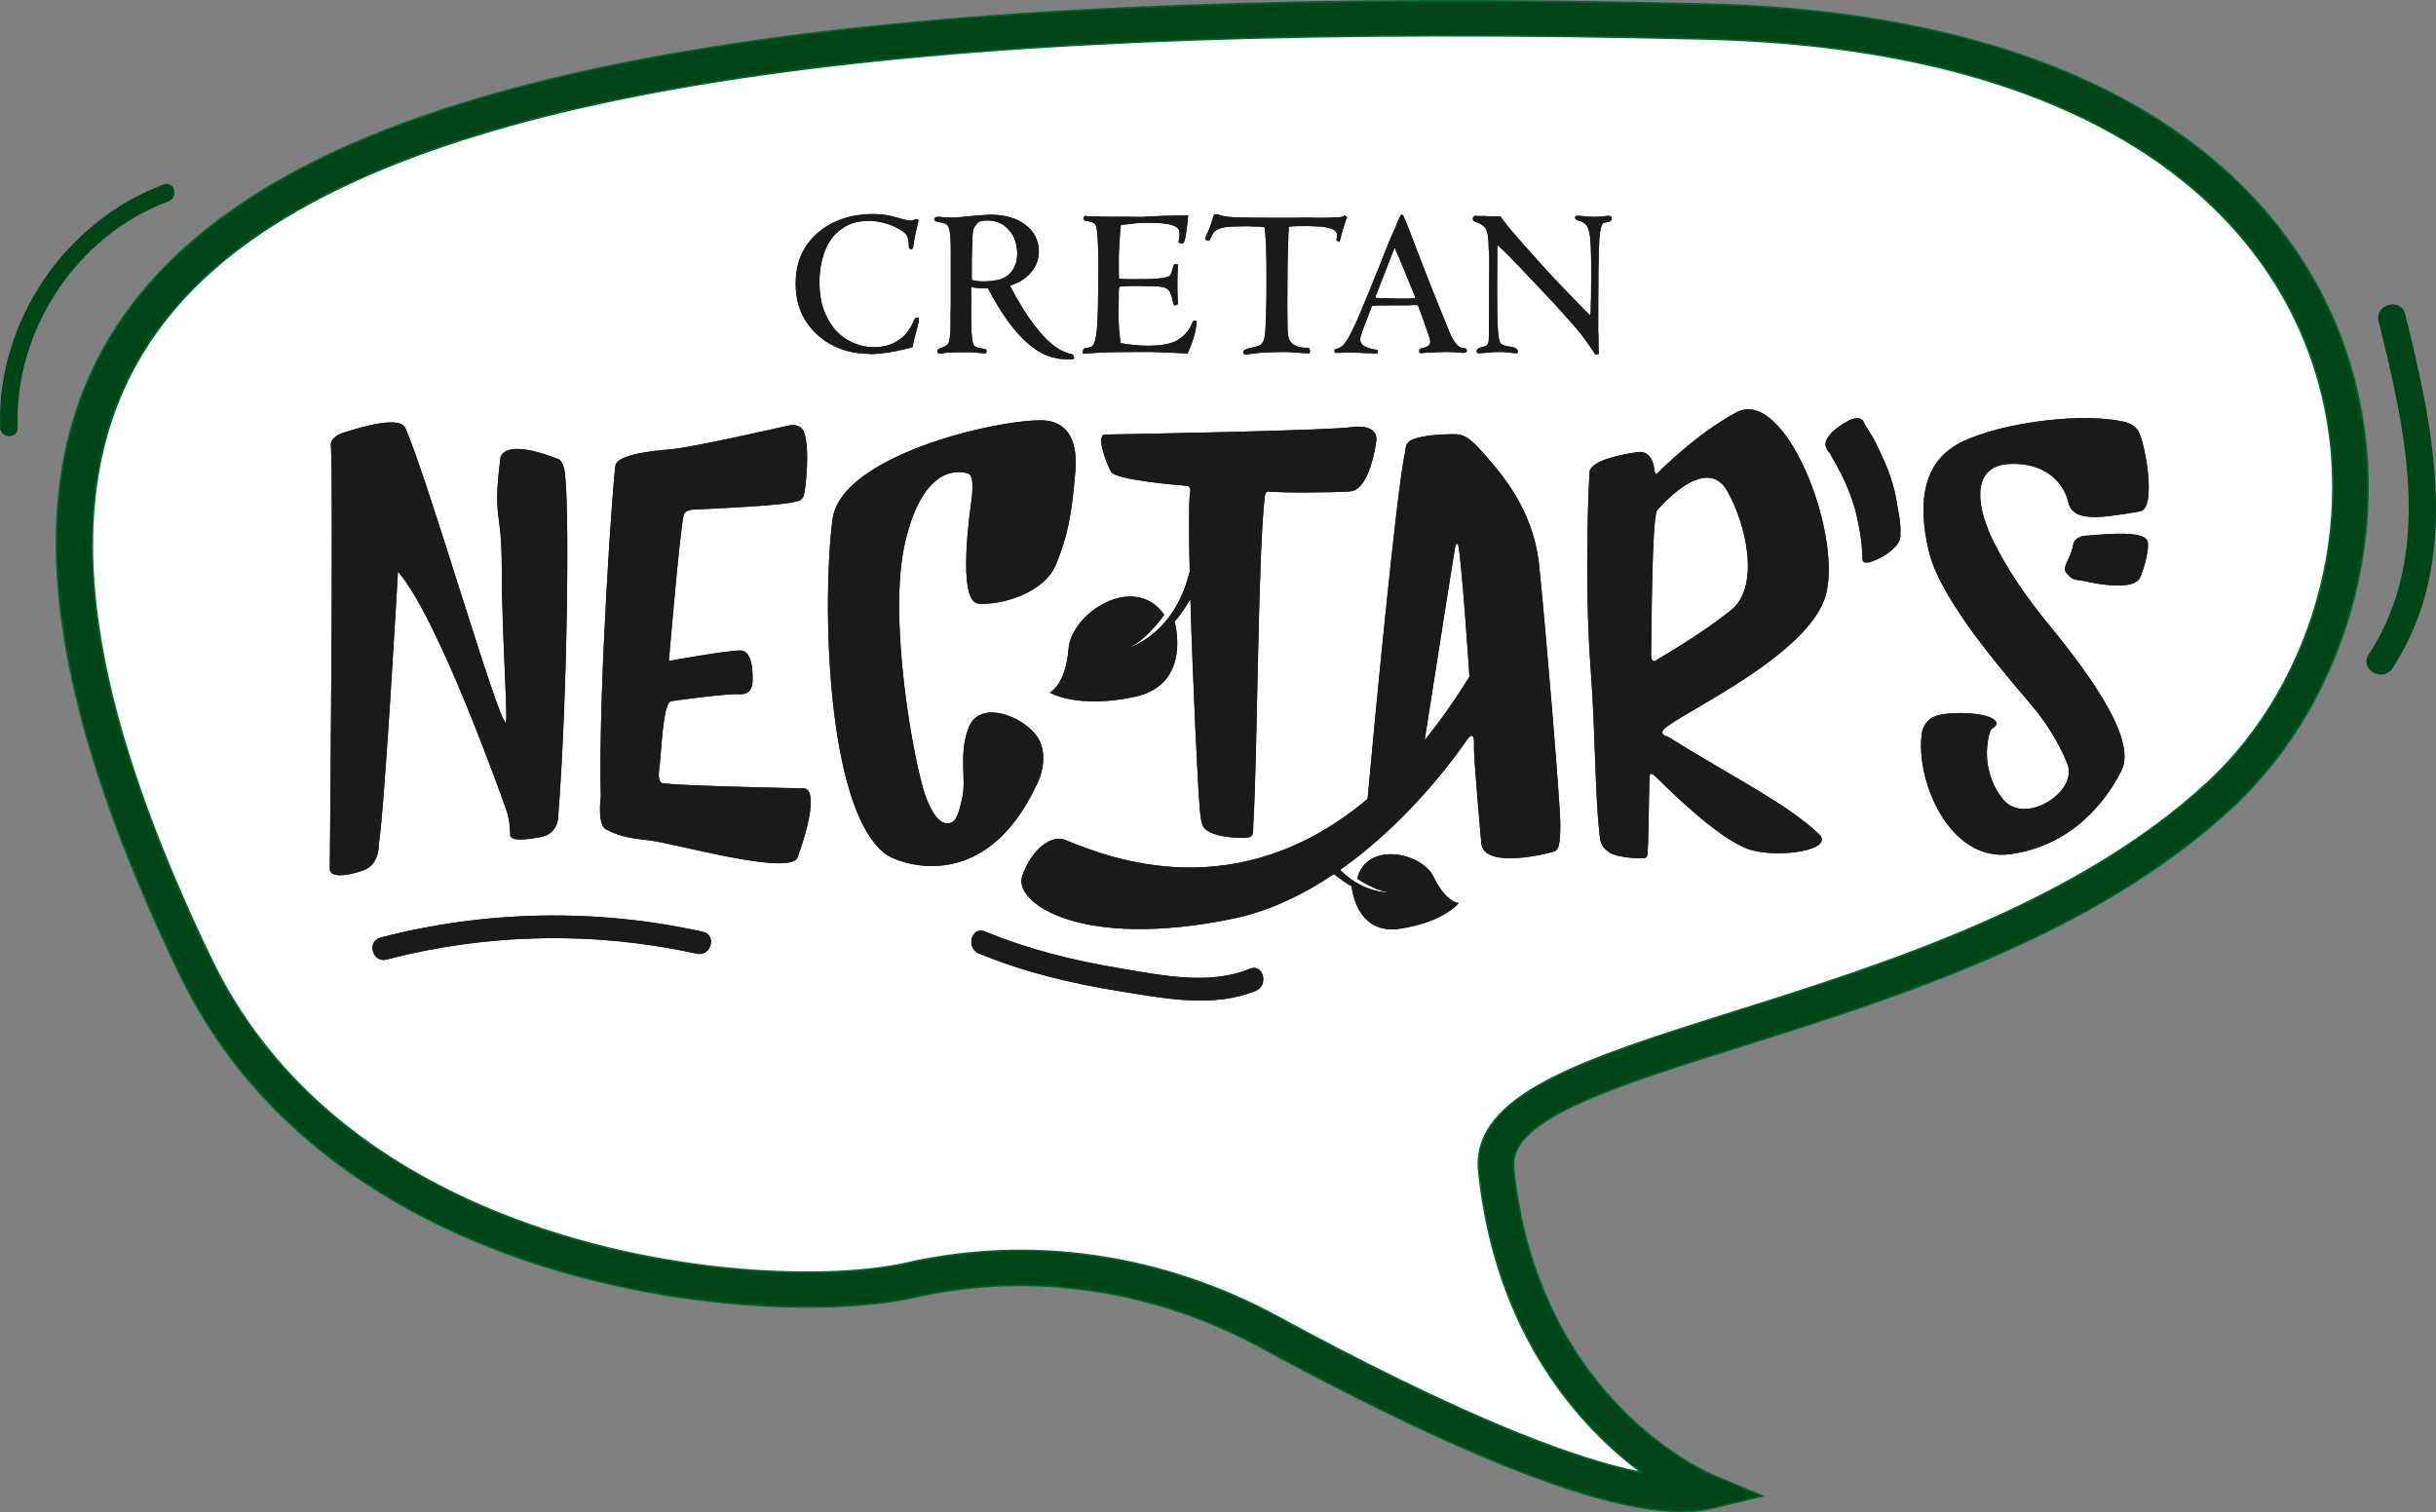 <?xml version="1.0" encoding="UTF-8"?>
<svg xmlns="http://www.w3.org/2000/svg" id="Layer_2" data-name="Layer 2" viewBox="0 0 332.15 206.24">
  <rect x="0" y="0" width="332.15" height="206.24" fill="#808080" stroke="none"/>
  <defs>
    <style>
      .cls-1 {
        fill-rule: evenodd;
      }

      .cls-1, .cls-2, .cls-3, .cls-4 {
        stroke-width: 0px;
      }

      .cls-1, .cls-3 {
        fill: #004518;
      }

      .cls-2 {
        fill: #1a1a18;
      }

      .cls-5 {
        fill: none;
        stroke: #00682f;
        stroke-miterlimit: 22.93;
        stroke-width: .22px;
      }

      .cls-4 {
        fill: #fff;
      }
    </style>
  </defs>
  <g id="Layer_1-2" data-name="Layer 1">
    <path class="cls-1" d="M22.33,25.16C8.86,30.15-.5,43.93.02,58.33c.05,1.53,2.44,1.54,2.39,0-.49-13.28,8.06-26.25,20.56-30.87,1.43-.53.81-2.84-.63-2.3"></path>
    <path class="cls-1" d="M324.33,43.84c3.64,14.73,7.62,31.73-1.36,45.41-1.33,2.02,1.92,3.9,3.24,1.89,9.55-14.56,5.63-32.59,1.74-48.3-.58-2.34-4.2-1.35-3.62,1"></path>
    <path class="cls-4" d="M232.72,203.4s-25.23-10.25-28.72-43.89c-1.84-17.76,63.53-18.5,98.72-51.14,31.45-29.18,28.55-103.01-70-105.44C24.68-2.2-19.22,36.33,26.64,131.79c20.53,42.74,78.95,47.02,97.53,42.79,16.57-3.77,33.97-1.04,48.9,7.08,20.78,11.31,48.33,24.48,59.65,21.75"></path>
    <path class="cls-3" d="M206.37,159.27c3.33,32.22,27.2,41.91,27.27,41.94l6.67,2.81-7.04,1.7c-6.21,1.5-16.41-1.18-27.72-5.71-10.99-4.4-23.16-10.56-33.63-16.26-7.27-3.96-15.16-6.59-23.24-7.76-7.94-1.15-16.07-.89-23.99.92-11.48,2.62-37.73,2.09-61.32-8.26-15.76-6.91-30.41-18.2-38.88-35.83C.98,83.88.65,49.42,33.14,27.66,64.82,6.45,128.24-2.02,232.78.56c26.58.66,46.38,6.46,60.54,15.18,13.29,8.19,21.62,18.95,25.94,30.49,4.32,11.55,4.59,23.84,1.77,35.1-2.8,11.19-8.67,21.37-16.68,28.8-18.7,17.35-45.45,25.78-66.61,32.45-18.25,5.75-32.04,10.1-31.36,16.69ZM223.83,200.82c-8.13-6.06-19.87-18.55-22.2-41.06-1.08-10.45,14.31-15.31,34.68-21.73,20.7-6.53,46.88-14.78,64.78-31.39,7.34-6.81,12.72-16.17,15.3-26.47,2.6-10.38,2.36-21.69-1.6-32.28-3.96-10.6-11.67-20.51-23.98-28.1-13.49-8.31-32.49-13.84-58.15-14.47C129.16,2.76,66.61,10.98,35.79,31.62c-30,20.09-29.35,52.62-7,99.15,7.9,16.44,21.65,27,36.49,33.51,22.58,9.91,47.51,10.45,58.37,7.98,8.5-1.94,17.21-2.22,25.71-.99,8.64,1.25,17.07,4.07,24.85,8.3,10.32,5.61,22.31,11.69,33.12,16.02,6.12,2.45,11.81,4.33,16.5,5.23Z"></path>
    <path class="cls-5" d="M206.37,159.27c3.33,32.22,27.2,41.91,27.27,41.94l6.67,2.81-7.04,1.7c-6.21,1.5-16.41-1.18-27.72-5.71-10.99-4.4-23.16-10.56-33.63-16.26-7.27-3.96-15.16-6.59-23.24-7.76-7.94-1.15-16.07-.89-23.99.92-11.48,2.62-37.73,2.09-61.32-8.26-15.76-6.91-30.41-18.2-38.88-35.83C.98,83.88.65,49.42,33.14,27.66,64.82,6.45,128.24-2.02,232.78.56c26.58.66,46.38,6.46,60.54,15.18,13.29,8.19,21.62,18.95,25.94,30.49,4.32,11.55,4.59,23.84,1.77,35.1-2.8,11.19-8.67,21.37-16.68,28.8-18.7,17.35-45.45,25.78-66.61,32.45-18.25,5.75-32.04,10.1-31.36,16.69ZM223.83,200.82c-8.13-6.06-19.87-18.55-22.2-41.06-1.08-10.45,14.31-15.31,34.68-21.73,20.7-6.53,46.88-14.78,64.78-31.39,7.34-6.81,12.72-16.17,15.3-26.47,2.6-10.38,2.36-21.69-1.6-32.28-3.96-10.6-11.67-20.51-23.98-28.1-13.49-8.31-32.49-13.84-58.15-14.47C129.16,2.76,66.61,10.98,35.79,31.62c-30,20.09-29.35,52.62-7,99.15,7.9,16.44,21.65,27,36.49,33.51,22.58,9.91,47.51,10.45,58.37,7.98,8.5-1.94,17.21-2.22,25.71-.99,8.64,1.25,17.07,4.07,24.85,8.3,10.32,5.61,22.31,11.69,33.12,16.02,6.12,2.45,11.81,4.33,16.5,5.23Z"></path>
    <path class="cls-2" d="M118.67,48.3c.36,0,.98-.05,1.85-.15.87-.1,1.87-.29,2.99-.57.18-.04.35-.08.5-.12.15-.04.29-.08.41-.12.02-.1.06-.29.12-.57.06-.28.1-.47.12-.57.04-.16.1-.38.18-.65.08-.27.14-.49.18-.65.1-.4.17-.7.21-.89.04-.19.06-.35.06-.47s-.06-.2-.18-.22c-.12-.03-.23,0-.33.1-.1.1-.19.26-.27.48-.04.12-.09.23-.15.33-.06.1-.11.2-.15.3-.52.94-1.21,1.64-2.07,2.1-.84.48-1.87.72-3.07.72-.36,0-.76-.04-1.2-.12-.44-.08-.89-.22-1.37-.41-.47-.19-.94-.44-1.41-.77-.47-.32-.92-.73-1.34-1.23-.62-.77-1.11-1.66-1.48-2.7-.36-1.03-.54-2.25-.54-3.65,0-.42.02-.9.08-1.42.05-.52.14-1.05.27-1.58.13-.53.31-1.06.54-1.6.23-.53.53-1.03.89-1.49.56-.7,1.25-1.25,2.06-1.66.81-.4,1.8-.6,2.96-.6.68,0,1.4.11,2.16.33.4.1.78.24,1.14.4.36.17.68.34.96.5.4.26.65.47.75.63.22.26.34.67.36,1.23.02.1.03.25.03.45.02.04.03.08.03.12s0,.08.03.12c.2.06.31.09.33.09.08-.08.13-.15.15-.21.02-.04.04-.1.06-.18.02-.08.03-.17.03-.27.08-.52.18-1.06.3-1.63.12-.56.23-1.03.33-1.41,0-.04,0-.1.03-.16.02-.07.01-.13-.03-.17-.02,0-.06-.02-.14-.04-.07-.03-.12-.04-.16-.04-.04.02-.09.04-.15.06-.06.02-.12.04-.18.06-.18.06-.34.09-.48.09-.1,0-.3-.04-.59-.1-.29-.07-.62-.16-.98-.26-.62-.2-1.21-.34-1.76-.42-.55-.08-1.11-.12-1.67-.12-1.51,0-2.9.21-4.2.65-1.29.43-2.44,1.09-3.44,1.97-.96.84-1.7,1.83-2.2,2.98-.5,1.14-.75,2.44-.75,3.88,0,2.81.95,5.1,2.86,6.89.94.88,2.02,1.55,3.25,2.01,1.22.46,2.57.69,4.06.69"></path>
    <path class="cls-2" d="M127.51,30.11c.08.08.3.15.66.21.38.04.67.13.87.27.26.2.42.58.48,1.14.02.18.04.39.06.63.02.24.04.56.05.95,0,.39.01.87.01,1.43v6.68l-.03,1.47v1.12c0,.7-.02,1.26-.06,1.68-.04.42-.09.72-.15.91-.14.38-.36.6-.66.66-.1.06-.18.1-.25.12-.07.02-.16.05-.26.09-.14.06-.25.12-.32.17-.07.05-.1.13-.1.25,0,.22.11.33.33.33h.09c.46-.08.9-.13,1.33-.15.42-.02.87-.03,1.34-.03h1.09c.37,0,.74.02,1.12.06l1.14.09c.18.02.27-.07.27-.27,0-.18-.07-.29-.21-.32-.14-.03-.32-.06-.54-.1-.48-.06-.79-.18-.93-.35-.14-.17-.24-.51-.3-1.01-.04-.3-.07-.78-.09-1.43-.02-.65-.03-1.46-.03-2.42v-.4c0-.12,0-.32.01-.6,0-.28.01-.48.01-.6,0-.22,0-.5-.01-.83-.01-.33-.01-.55-.01-.68l.57.06c.18.02.34.04.48.05.14.01.27.02.39.02h.84c.94,1.78,1.85,3.27,2.73,4.48.88,1.2,1.74,2.17,2.58,2.92.94.84,1.85,1.43,2.72,1.76.87.33,1.73.51,2.57.53h.63c.3,0,.48-.04.54-.12,0-.04-.02-.14-.08-.3-.05-.16-.12-.25-.22-.27-.46-.1-.92-.26-1.39-.48-1.14-.58-2.3-1.63-3.49-3.16-.58-.72-1.16-1.55-1.75-2.49-.59-.94-1.21-2.02-1.84-3.22,1.24-.4,2.2-1,2.87-1.8.72-.84,1.08-1.8,1.08-2.89,0-.68-.15-1.34-.45-1.97-.3-.63-.77-1.19-1.41-1.67-.56-.42-1.23-.75-2.02-.99-.79-.24-1.69-.36-2.71-.36-.26,0-.61.02-1.06.06-.45.04-.95.08-1.52.12-.57.06-1.07.11-1.52.15-.45.04-.78.06-1,.06-.18,0-.44,0-.77-.02-.33,0-.66-.03-.98-.07h-.33c-.12,0-.21.01-.27.03-.1.02-.16.1-.2.24-.03.14,0,.23.1.27M132.5,35.65c0-.68.02-1.34.06-1.98,0-.84.03-1.51.09-2.01.02-.22.07-.4.14-.54.07-.14.15-.28.26-.42.15-.24.34-.41.55-.49.21-.09.54-.14,1-.14,1.22,0,2.18.41,2.9,1.23.46.48.77,1.01.94,1.6.17.59.26,1.14.26,1.63,0,.68-.1,1.25-.32,1.72-.21.47-.48.87-.82,1.18-.46.4-.99.65-1.59.77-.6.11-1.19.17-1.76.17h-.45c-.12,0-.24-.01-.36-.03-.16-.02-.31-.04-.45-.06-.14-.02-.29-.05-.45-.09v-2.55Z"></path>
    <path class="cls-2" d="M147.64,48.01c-.01.13,0,.2.02.2h.36c.6-.04,1.17-.08,1.72-.11.54-.03,1.09-.05,1.64-.06.55,0,1.11-.02,1.69-.03.57,0,1.19-.01,1.85-.01h1.95c.58,0,1.18.02,1.8.06.48.02.99.04,1.52.06.53.02,1.11.05,1.73.09.44-.94.75-1.79.93-2.53.1-.34.18-.66.22-.96.05-.3.09-.59.11-.88,0-.02-.03-.04-.09-.06-.06-.02-.1-.03-.12-.03-.12-.02-.19-.03-.21-.03-.08.08-.17.23-.27.45-.08.22-.19.45-.33.69-.22.34-.49.66-.81.95-.32.29-.71.55-1.17.77-.88.38-2.08.57-3.61.57-.6,0-1.19-.03-1.77-.09-.76-.06-1.43-.15-2.02-.27-.04-.3-.07-.62-.1-.95-.03-.33-.06-.69-.1-1.07-.02-.32-.04-.65-.05-.98,0-.33-.02-.68-.02-1.04v-.33c0-.22,0-.48.02-.77.01-.29.01-.59.01-.89v-.85c0-.2.02-.46.06-.79.14-.04.33-.06.56-.07.23-.01.51-.03.82-.05h1.36c.84,0,1.53.01,2.08.03.54.02.95.07,1.23.15.52.14.85.45.99.93.06.14.11.29.15.45.04.16.08.33.12.51.06.26.12.45.18.57.04,0,.1,0,.16-.01.07-.01.12-.03.14-.05.02,0,.06-.01.12-.03.06-.02.09-.05.09-.09v-.36c0-.22-.01-.41-.03-.57,0-.06,0-.17-.01-.33-.01-.16-.02-.33-.02-.51v-1.63c0-.18,0-.35.02-.5.01-.16.01-.27.01-.33.02-.16.03-.36.03-.6v-.48c0-.06-.01-.1-.03-.12h-.42s-.08.06-.13.2c-.05.13-.11.3-.17.5-.04.22-.09.41-.16.57-.07.16-.16.27-.25.33-.22.16-.66.27-1.33.33-.34.04-.75.07-1.22.09-.47.02-1.03.03-1.67.03h-1.29c-.62,0-1.07-.03-1.35-.09-.02-.26-.03-.47-.03-.63v-2.36c0-.42.02-.85.06-1.3.02-.46.05-.93.08-1.42.03-.48.07-1.02.14-1.6.38-.04.75-.08,1.1-.12.35-.04.69-.08,1.01-.12.28-.02.54-.03.8-.04.25-.01.5-.02.74-.02,1.53,0,2.62.1,3.28.3.6.18.95.47,1.05.87.02.2.02.43,0,.69-.02.16-.04.31-.06.45-.02.14-.04.26-.06.36.04.02.1.05.18.09.06.02.12.03.17.04.05.01.1.02.17.02.22,0,.39-.46.51-1.38.06-.4.11-.81.16-1.23.05-.42.1-.83.13-1.23-.72.02-1.46.03-2.21.05-.75,0-1.52.04-2.31.08-.2,0-.36,0-.46.02-.11,0-.19.01-.23.01-.5.04-.92.06-1.26.07-.34,0-.77,0-1.3-.02h-1.71c-.42,0-.87,0-1.35-.01-.48-.01-.93-.02-1.35-.03-.42-.01-.78-.02-1.08-.03-.3-.01-.49-.02-.57-.02-.04-.02-.1-.03-.18-.03h-.09s-.08.04-.12.12c-.02.02-.03.05-.03.09v.09s.01.1.03.18c.02.08.05.13.09.15.06.04.14.06.24.06.12,0,.25.02.39.06.38.08.64.21.8.39.15.18.25.53.28,1.05.02.14.04.35.06.63.02.28.04.59.05.93,0,.34.02.71.04,1.11.02.4.03.79.03,1.17v.69c0,.74,0,1.53-.02,2.36,0,.83-.02,1.65-.03,2.45,0,.8-.03,1.55-.06,2.24-.03.69-.06,1.27-.1,1.73-.12,1.26-.34,2.03-.66,2.29-.06.04-.14.07-.24.1-.1.03-.23.06-.39.1-.26.02-.44.08-.54.18l-.06.18s.02.07.02.2"></path>
    <path class="cls-2" d="M164.59,32.78c.18.04.3.02.36-.06.06-.1.14-.26.24-.48.14-.32.28-.54.42-.66.24-.26.66-.45,1.26-.57.32-.06.7-.1,1.14-.12.44-.02.96-.03,1.56-.03h.72c.22,0,.44.01.66.03.26,0,.5,0,.72.01.22.01.47.04.75.08.04.22.08.56.11,1.01.03.45.06.98.1,1.58.02.7.04,1.45.05,2.25,0,.8.01,1.61.01,2.41,0,.6,0,1.3-.01,2.09,0,.79-.02,1.56-.05,2.3-.02.74-.04,1.41-.07,2-.03.59-.07,1-.1,1.22-.12.64-.33,1.04-.62,1.2-.29.16-.72.29-1.28.39-.56.12-.89.26-.99.42-.06.1-.07.21-.03.32.04.11.14.17.3.17.2,0,.46-.03.78-.09.44-.06.84-.11,1.19-.14.35-.03.7-.05,1.05-.06.35,0,.71-.02,1.08-.03.37,0,.8-.02,1.28-.02.22,0,.51.01.86.03.35.02.72.05,1.1.09.32.02.58.04.79.05.21,0,.36.02.44.02.06.02.11,0,.15-.06.04-.06.06-.13.06-.21,0-.1-.02-.2-.05-.28-.03-.09-.08-.15-.16-.17-.02-.02-.08-.03-.18-.03-.4,0-.76-.04-1.08-.12-.4-.1-.71-.25-.93-.44-.22-.19-.38-.42-.47-.68-.09-.26-.15-.56-.17-.89-.02-.33-.03-.69-.03-1.07,0-.82,0-1.77-.02-2.85,0-1.07,0-2.27.02-3.59,0-.58,0-1.15.01-1.71,0-.56.02-1.12.05-1.66.02-.62.03-1.22.05-1.79,0-.57.03-1.12.07-1.64l.09-.09c.36-.04.68-.06.95-.07.27,0,.61-.01,1.01-.01h.69c.64.02,1.16.04,1.55.07.39.03.74.09,1.04.16.4.1.72.23.96.39.24.16.33.45.27.87-.04.2-.06.32-.06.36,0,.1.07.18.22.24.15.06.25,0,.29-.21.04-.18.09-.41.16-.68.07-.27.15-.55.24-.84.09-.29.18-.57.27-.86.09-.28.17-.51.26-.69-.04-.04-.1-.09-.17-.15-.07-.06-.13-.11-.17-.15-.08.1-.17.17-.29.21-.11.04-.33.07-.65.09-.1,0-.27,0-.49.02-.23,0-.48.02-.74.03-.26.01-.52.01-.78.01h-1.05c-.22,0-.49-.01-.81-.03-.72.02-1.47.03-2.26.03h-2.32c-.96,0-1.94,0-2.93-.01-.99,0-1.82-.03-2.48-.04-.4-.02-.74-.05-1.02-.07-.28-.03-.5-.07-.66-.1-.14-.04-.28-.08-.42-.11-.14-.03-.26-.08-.36-.14h-.42c-.08.04-.12.07-.12.09-.02.04-.04.08-.06.12-.02.04-.04.1-.06.18-.08.28-.17.57-.27.88-.1.31-.23.65-.39,1.01-.1.22-.18.42-.26.59-.07.17-.12.31-.16.41-.02.14.06.23.24.27"></path>
    <path class="cls-2" d="M182.67,47.43c-.08.04-.16.07-.24.09-.08.02-.17.05-.27.09-.14,0-.21.07-.2.2.01.13.02.22.02.26.04.04.07.06.09.06.16-.02.32-.02.48-.01.16,0,.29,0,.39-.02.24-.02.47-.03.69-.03h1.17c.24,0,.51.02.81.06.22.02.41.03.57.03h.45c.26.02.49.03.69.03h.42c.08,0,.12-.07.14-.21,0-.14-.03-.23-.1-.27-.16-.02-.33-.04-.5-.07-.17-.03-.4-.1-.71-.2-.74-.22-1.11-.61-1.11-1.17,0-.16.05-.39.15-.69.1-.32.2-.6.3-.84l.99-2.59s.05-.11.09-.22c.04-.11.07-.18.09-.2.02-.02.09-.03.21-.03.18-.02.5-.04.96-.05.46,0,.94-.01,1.44-.01h2.32c.06,0,.15,0,.28-.02.13-.01.27-.02.41-.02h.39c.12,0,.2,0,.24.03.02.04.1.25.24.63.14.38.3.81.47,1.28.17.47.33.93.48,1.37.15.44.26.74.32.9.02.1.04.18.06.24.02.06.04.13.06.21.04.16.06.27.06.33,0,.26-.11.46-.32.6-.21.14-.48.24-.8.3-.24.04-.37.14-.38.28,0,.15-.01.25-.01.29.06.06.12.09.18.09.02.02.1.02.24,0,.14-.02.23-.03.27-.03.12-.02.27-.03.45-.03.2,0,.44,0,.72-.03.3-.02.61-.03.92-.04.31,0,.62-.02.92-.02.42,0,.8.01,1.15.03.35.02.7.05,1.04.09h.21c.12,0,.19-.02.21-.06.08-.02.14-.07.18-.15,0-.04,0-.11-.02-.22-.01-.11-.07-.17-.2-.17-.26-.04-.46-.08-.6-.12-.18-.1-.36-.23-.53-.39-.17-.16-.35-.4-.53-.72-.16-.26-.33-.61-.51-1.05-.18-.44-.4-.99-.66-1.65-.24-.58-.49-1.21-.77-1.88-.27-.67-.55-1.36-.83-2.07-.28-.72-.56-1.43-.84-2.15-.28-.72-.55-1.41-.81-2.07-.4-1.02-.74-1.9-1.01-2.63-.27-.73-.48-1.26-.62-1.58-.16-.42-.29-.75-.38-.98-.09-.23-.21-.51-.35-.83-.06-.04-.11-.08-.16-.12-.05-.04-.13,0-.22.12-.14.32-.26.57-.35.74-.09.17-.16.33-.2.49-.04.16-.18.48-.41.96-.23.48-.5,1.1-.8,1.86-.3.78-.65,1.66-1.04,2.63-.39.97-.81,2-1.25,3.08-.1.28-.22.58-.35.9-.13.32-.28.66-.44,1.02-.46,1.14-.88,2.15-1.28,3.01-.39.86-.71,1.5-.95,1.92-.44.8-.87,1.27-1.29,1.41M187.57,40.38c.04-.11.07-.17.09-.2l2.35-6.04s.05-.08.07-.16c.03-.09.07-.14.11-.14.04.04.07.1.09.18.02.08.04.14.06.18.12.24.3.64.53,1.21.23.56.47,1.15.74,1.79.26.63.51,1.23.74,1.81.23.57.39.97.5,1.22.02.06.04.12.06.2.02.07.04.13.06.2-.02.02-.09.04-.2.04-.11.01-.23.02-.35.03-.12,0-.24.02-.36.02h-1.02c-.4,0-.82,0-1.27-.02-.44,0-.85-.02-1.23-.03-.38,0-.62-.02-.72-.04-.14,0-.24,0-.3-.03,0-.02.02-.09.06-.2Z"></path>
    <path class="cls-2" d="M217.47,48.33h.19c.09,0,.13-.01.13-.03.02,0,.06,0,.12-.01.06,0,.09-.03.09-.07l-.03-.75c0-.28,0-.64-.01-1.08,0-.44-.02-.86-.04-1.26v-3.94c0-.36,0-.73.01-1.11.01-.38.01-.72.01-1.02v-1.83c.02-1.18.04-2.2.07-3.07.03-.86.05-1.5.09-1.92.1-.94.25-1.53.45-1.75.09-.08.3-.15.63-.21.19-.02.34-.07.44-.14.1-.07.15-.16.15-.26,0-.2-.04-.33-.13-.38-.09-.05-.21-.07-.37-.07-.23.02-.44.04-.64.06-.42.06-.82.09-1.19.09-.39,0-.85-.03-1.37-.09-.28-.02-.5-.04-.66-.05-.16,0-.27-.02-.34-.02-.09,0-.16.02-.22.05-.06.03-.09.1-.09.22,0,.08.04.16.13.24.09.08.24.14.45.18.33.1.58.23.74.39.32.18.55.73.71,1.65.05.4.1,1.02.13,1.86.03.84.05,1.87.05,3.1,0,.28,0,.58-.01.89,0,.31-.01.61-.01.89v.72c0,.3,0,.62-.01.96,0,.34-.02.69-.03,1.05,0,.36-.01.68-.01.96,0,.08-.02.16-.05.24-.03.08-.05.14-.05.18-.14-.14-.34-.34-.6-.59-.25-.25-.51-.52-.78-.8-.26-.28-.52-.55-.77-.8-.25-.25-.42-.44-.53-.55-.83-.85-1.6-1.64-2.31-2.41-.71-.76-1.38-1.49-2-2.19-.71-.78-1.32-1.47-1.85-2.06-.53-.59-1-1.13-1.41-1.61-.42-.48-.78-.92-1.08-1.31-.31-.39-.6-.77-.89-1.16h-1.32c-.07,0-.2-.01-.37-.03-.18-.02-.31-.03-.4-.03h-.98c-.07,0-.14,0-.2-.03-.06-.02-.12-.02-.17,0-.11.02-.18.07-.24.15-.05.08-.08.17-.08.27,0,.08.03.16.08.24.05.08.12.13.21.15.32.1.58.21.8.33.21.12.39.26.53.42.23.3.38.71.45,1.23.07.52.1,1.12.1,1.81.04.12.06.37.07.74,0,.37.01.82.01,1.34s0,1.03-.01,1.61c0,.57-.02,1.12-.02,1.64v1.44c0,.64,0,1.29-.01,1.94,0,.65-.01,1.3-.01,1.94,0,.24,0,.47-.01.71,0,.23-.01.46-.01.71,0,.4-.05.67-.13.81-.09.16-.24.27-.45.33-.21.06-.39.11-.53.15-.19.04-.34.11-.42.2-.09.09-.13.19-.13.29,0,.16.04.25.12.27.08.02.17.03.28.03.07,0,.43-.03,1.09-.09.64-.06,1.22-.09,1.77-.09.33,0,.72.03,1.17.09.46.06.75.09.87.09.07,0,.14,0,.21-.03.07-.02.11-.08.11-.18,0-.38-.36-.61-1.08-.69-.63-.08-1.06-.23-1.27-.45-.09-.1-.16-.3-.22-.59-.06-.29-.11-.72-.15-1.28-.04-.44-.06-1.07-.08-1.89-.02-.82-.03-1.86-.03-3.13l.03-5.17v-.66c0-.3,0-.53.03-.69.16.16.46.45.91.86.45.41.99.97,1.63,1.67.19.18.49.47.87.89.39.41.82.87,1.31,1.38.48.51.99,1.05,1.52,1.61.53.56,1.03,1.1,1.51,1.61.48.51.89.97,1.25,1.38.36.41.62.71.78.89.48.52.93,1.04,1.35,1.55.42.51.81,1.03,1.16,1.55.51.72.86,1.23,1.03,1.53"></path>
    <path class="cls-2" d="M162.31,81.65c.34,11.53,1.03,25.96,1.29,28.74.21,2.29.38,2.58,1.42,3.12,1.16.59,3.21.76,4.53.76,1.57,0,1.26-.63,1.34-1.94.58-9.4.62-36.85,1.57-44.68.09-.72.55-.62.55-.62,1.61.2,9.01.15,11.12-.02,2.11-.17,3.16-4.3,3.52-6.79.36-2.49-3.13-2-3.13-2-2.75.51-32.47,1.02-33.82,1.04-1.35.02.15,3.91.78,5.07.63,1.15,9.42,1.85,10.24,1.91.81.06.55.91.55.91-.19,1.31-.17,5.52-.05,10.84-.08.28-.17.58-.27.92-2.35,8.08-8.48,9.59-8.48,9.59,2.49-.7,5.28-4.65,5.28-4.65-4.01-5.8-12.65-.35-13.05,4.63-.4,4.98-2.57,5.97-2.57,5.97,0,0,3.74,2.28,11.63.57,7.88-1.71,5.39-10.29,5.39-10.29.61-.5,1.74-2.33,2.18-3.06"></path>
    <path class="cls-2" d="M76.04,62.57c-7.86-3.04-7.82.01-7.82.01-1.07,8.7.2,6.27.2,15.05,0,8.64.89,20.98.54,20.92-1.05-.15-10.76-33.68-13.69-40.17-.78-1.72-5.85-.16-8.16.53-2.31.69-1.99,1.88-1.99,1.88.36,5.07-.15,57.75-.15,57.75.06,1.14,2.19.99,4.51.18,2.32-.8,2.16-3.53,2.16-3.53.8-4.78,2.62-37.23,2.62-37.23,5.48,6.22,14.24,31,14.73,32.36.49,1.36.55,2.49.58,3.58.03,1.09,3.76.32,3.76.32,2.66-.26,2.76-2.6,2.76-2.6,1.28-16.15,1.65-44.49.82-47.75-.29-1.14-.85-1.31-.85-1.31"></path>
    <path class="cls-2" d="M109.24,107.51s-17.35-.35-18.71-.7c0,0-.94.27-.64-1.93.3-2.2.47-9.05,1.62-9.25,1.15-.2,7.81-1.07,9.25-.96,1.44.1,1.81-.83,1.85-1.69.03-.86.12-4.29-1.68-4.27-1.81.01-9.15,1.31-9.73,1.43,0,0,1.52-18.03,2.01-19.82,0,0,0-.78,1.44-.84,1.44-.05,12.6-.54,13.93-1.11,0,0,.83,0,1.05-.93.22-.93.84-6.18,0-8.47,0,0-.3-1.38-2.34-.89-2.04.48-13.34,3.01-15.86,3.2-2.52.19-7.18.71-7.5,2.16-.32,1.46-2.39,30.91-2.01,45.23,0,0-.54,3.85.75,4.46,1.29.61,2.13,1.08,5.68,1.45,3.56.38,19.4,4.98,20.4,2.33.99-2.65,3.23-9.8.49-9.41"></path>
    <path class="cls-2" d="M140.94,99.86c-2.3-2.53-7.4-4.19-8.83-.71-1.42,3.49-.36,7.02-.87,9.47-.51,2.46-.93,3.37-1.58,3.58-.65.21-2.04.33-3.5-3.75-1.46-4.08-5.25-24.14-2.7-34.7,2.55-10.56,7.42-9.47,8.49-9.2,1.07.27.51,3.56.45,4.13-.06.58-1.99,13.4,1.02,13.64,3.01.24,8.99-1.39,10.6-5.41,1.46-3.63,2.09-6.31,2.61-12.71.17-2.08.15-6.88-4.74-6.88-6.61,0-27.26,4.92-28.38,13.52-1.41,10.89-.95,39.28,7.18,45.6,1.49,1.16,13.49,6.15,20.76-9.63,0,0,2.11-4.08-.51-6.97"></path>
    <path class="cls-2" d="M201.93,61.44c-2.14-2.45-3.01-2.22-4.19-2.22s-3.7.14-5.12.71c-1.1.44-.9,1.22-1.06,1.91-1.14,4.84-4.39,39.32-5.09,47.11-17.71,14.87-34.91,8.2-41.25,5.59-1.9-.78-4.62,1.37-5.84,4.93-1.25,3.63,7.94,10.11,28.72,5.82,5.02-1.04,9.67-3.32,13.78-6.09.46.37,1.82,1.43,2.41,1.63,0,0,.52,6.72,6.55,5.83,6.02-.89,8.06-3.5,8.06-3.5,0,0-1.79-.12-3.4-3.53-1.61-3.41-9.17-4.96-10.45.2,0,0,3.02,2.05,4.97,1.88,0,0-3.78.45-7.3-3.08,10.24-7.19,16.92-17.19,17.28-17.71.51-.73,1.05-1.02.98.64-.08,1.66,1.02,13.64,1.02,13.64.69,3.38,9.33,1.13,9.92.92.59-.21.83-.89.83-3.73,0-2.84-2.06-27.41-2.89-35.31-.83-7.91-5.45-12.83-7.91-15.64M194.25,100.95c1.74-11.15,4.07-25.95,4.17-26.38.16-.69.39-.31.39-.31.5,2.03,1.55,18.01,1.55,18.01-2.01,3.26-4.06,6.14-6.11,8.67Z"></path>
    <path class="cls-2" d="M236.79,56.22c-5.53,2.93-10.79,8.31-10.79,8.31,0,0-.31.53-.44-.61-.13-1.13-.77-2.47-2.22-2.27-1.45.2-6.47,1-6.61,2.75,0,0-.81,14.09.18,27.18.61,8.07.57,16.44,1.15,21.89.16,1.5.25,2.05,1.54,2.88.68.43,3.34.81,4.59.67.48-.06.44-.42.47-.85.12-1.56.2-9.79.25-10.24.05-.45.16-.66.9.04.74.7,8.47,8.63,12.9,9.93,3.96,1.16,11.61.02,9.26-2.2-4.46-4.2-11.91-7.83-20.6-13.26,0,0-1.33-.23-.36-1.12,2.37-2.17,19.88-10.08,21.98-18.32,2.15-8.45-5.61-28.27-12.21-24.77M236.07,83.17c-3.9,3.2-10.15,6.8-10.15,6.8,0,0-.87.88-.79-1.08.07-1.97.07-17.71.79-19.26,0,0,6.63-7.98,9.61-2.65,2.66,4.75,4.43,13,.54,16.2Z"></path>
    <path class="cls-2" d="M271.06,72.09c-.78-1.72-3.02-8.58,3-8.82,5.42-.22,7.51,3.18,7.96,5.24.4,1.83,2.29,2.05,4.11,1.99,1.82-.06,5.69-.77,5.69-.77,2.28-.42.67-9.37-.25-10.93-.71-1.22-2.42-1.37-2.42-1.37-6.33-1.29-18.26.58-22.72,3.44-3.79,2.42-5.16,7.09-3.42,14.35,1.74,7.25,11.76,18.17,14.65,21.76,2.89,3.59,4.23,7.2,4.23,7.2,1.51,3.84-5.84,8.45-8.77,4.83-3.44-4.25-1.88-9.15-1.67-9.47.21-.32,1.47-.75.27-1.52-1.2-.78-4.92-1.02-7.24-.53-2.32.49-2.44,2.59-2.44,2.59-.88,6.28,3.73,17.59,12.13,16.4,8.41-1.2,13.01-7.25,15.08-11.36,2.07-4.1-3.76-12.47-9.99-20.05-6.23-7.57-8.23-12.97-8.23-12.97"></path>
    <path class="cls-2" d="M284.51,73.04s-1.62.01-1.83,1.26c-.31,1.89-1.58,3.02-.96,3.79,1,1.24,1.14.83,3.06,1.27,2.14.49,6.26,1,6.99-.54.54-1.14,1.55-4.6.9-5.28-.99-1.04-4.51-.8-8.15-.49"></path>
    <path class="cls-2" d="M52.72,130.85c13.82-3.59,28.35-3.87,42.29-.79,1.95.43,2.78-2.56.83-2.99-14.49-3.21-29.58-2.94-43.95.79-1.93.5-1.12,3.5.83,3"></path>
    <path class="cls-2" d="M133.47,130.03c6.19,2.56,12.73,4.12,19.33,5.17,5.95.95,12.64,2.3,18.43-.08,1.82-.75,1.02-3.76-.83-3-5.57,2.3-12.15.86-17.87-.1-6.23-1.04-12.38-2.57-18.23-4.99-1.85-.76-2.65,2.24-.83,3"></path>
    <path class="cls-2" d="M256.3,61.53c.52,1.11,1.04,2.23,1.43,3.41.49,1.4.8,2.75,1.01,4.28.25,1.25.45,2.37.38,3.63.07.51-.18,1.03-.48,1.45-.95,1.13-2.12,1.8-3.39,2.26-.27.13-.41.19-.59.14-.46.08-.69-.08-.72-.48-.05-.11.03-.29-.02-.4-.02-2.16-.45-4.14-.93-6.22-.56-1.91-1.31-3.87-2.28-5.59-.37-.78-.87-1.5-1.23-2.28-.24-.16-.29-.27-.4-.49-.21-.45-.23-.84.02-1.37.46-.77,1.04-1.3,1.8-1.79.22-.24.63-.43.9-.55.49-.37.95-.44,1.4-.52.32-.01.56.15.8.31l.26.56c.6.94,1.21,1.88,1.68,2.88l.37.78Z"></path>
    <path class="cls-2" d="M118.67,48.3c.36,0,.98-.05,1.85-.15.87-.1,1.87-.29,2.99-.57.18-.04.35-.08.5-.12.15-.04.29-.08.41-.12.02-.1.06-.29.12-.57.06-.28.1-.47.12-.57.04-.16.1-.38.18-.65.08-.27.14-.49.18-.65.1-.4.17-.7.21-.89.04-.19.06-.35.06-.47s-.06-.2-.18-.22c-.12-.03-.23,0-.33.1-.1.1-.19.26-.27.48-.04.12-.09.23-.15.33-.06.1-.11.2-.15.3-.52.94-1.21,1.64-2.07,2.1-.84.48-1.87.72-3.07.72-.36,0-.76-.04-1.2-.12-.44-.08-.89-.22-1.37-.41-.47-.19-.94-.44-1.41-.77-.47-.32-.92-.73-1.34-1.23-.62-.77-1.11-1.66-1.48-2.7-.36-1.03-.54-2.25-.54-3.65,0-.42.02-.9.08-1.42.05-.52.14-1.05.27-1.58.13-.53.31-1.06.54-1.6.23-.53.53-1.03.89-1.49.56-.7,1.25-1.25,2.06-1.66.81-.4,1.8-.6,2.96-.6.68,0,1.4.11,2.16.33.4.1.78.24,1.14.4.36.17.68.34.96.5.4.26.65.47.75.63.22.26.34.67.36,1.23.02.1.03.25.03.45.02.04.03.08.03.12s0,.08.03.12c.2.06.31.09.33.09.08-.08.13-.15.15-.21.02-.04.04-.1.06-.18.02-.08.03-.17.03-.27.08-.52.18-1.06.3-1.63.12-.56.23-1.03.33-1.41,0-.04,0-.1.03-.16.02-.07.01-.13-.03-.17-.02,0-.06-.02-.14-.04-.07-.03-.12-.04-.16-.04-.04.02-.09.04-.15.06-.06.02-.12.04-.18.06-.18.06-.34.09-.48.09-.1,0-.3-.04-.59-.1-.29-.07-.62-.16-.98-.26-.62-.2-1.21-.34-1.76-.42-.55-.08-1.11-.12-1.67-.12-1.51,0-2.9.21-4.2.65-1.29.43-2.44,1.09-3.44,1.97-.96.84-1.7,1.83-2.2,2.98-.5,1.14-.75,2.44-.75,3.88,0,2.81.95,5.1,2.86,6.89.94.88,2.02,1.55,3.25,2.01,1.22.46,2.57.69,4.06.69"></path>
    <path class="cls-2" d="M127.51,30.11c.08.08.3.15.66.21.38.04.67.13.87.27.26.2.42.58.48,1.14.02.18.04.39.06.63.02.24.04.56.05.95,0,.39.01.87.01,1.43v6.68l-.03,1.47v1.12c0,.7-.02,1.26-.06,1.68-.04.42-.09.72-.15.91-.14.38-.36.6-.66.66-.1.06-.18.1-.25.12-.07.02-.16.05-.26.09-.14.06-.25.12-.32.17-.07.05-.1.13-.1.25,0,.22.11.33.33.33h.09c.46-.08.9-.13,1.33-.15.42-.02.87-.03,1.34-.03h1.09c.37,0,.74.02,1.12.06l1.14.09c.18.02.27-.07.27-.27,0-.18-.07-.29-.21-.32-.14-.03-.32-.06-.54-.1-.48-.06-.79-.18-.93-.35-.14-.17-.24-.51-.3-1.01-.04-.3-.07-.78-.09-1.43-.02-.65-.03-1.46-.03-2.42v-.4c0-.12,0-.32.01-.6,0-.28.01-.48.01-.6,0-.22,0-.5-.01-.83-.01-.33-.01-.55-.01-.68l.57.06c.18.02.34.04.48.05.14.01.27.02.39.02h.84c.94,1.78,1.85,3.27,2.73,4.48.88,1.2,1.74,2.17,2.58,2.92.94.84,1.85,1.43,2.72,1.76.87.33,1.73.51,2.57.53h.63c.3,0,.48-.04.54-.12,0-.04-.02-.14-.08-.3-.05-.16-.12-.25-.22-.27-.46-.1-.92-.26-1.39-.48-1.14-.58-2.3-1.63-3.49-3.16-.58-.72-1.16-1.55-1.75-2.49-.59-.94-1.21-2.02-1.84-3.22,1.24-.4,2.2-1,2.87-1.8.72-.84,1.08-1.8,1.08-2.89,0-.68-.15-1.34-.45-1.97-.3-.63-.77-1.19-1.41-1.67-.56-.42-1.23-.75-2.02-.99-.79-.24-1.69-.36-2.71-.36-.26,0-.61.02-1.06.06-.45.04-.95.08-1.52.12-.57.06-1.07.11-1.52.15-.45.04-.78.06-1,.06-.18,0-.44,0-.77-.02-.33,0-.66-.03-.98-.07h-.33c-.12,0-.21.01-.27.03-.1.02-.16.1-.2.24-.03.14,0,.23.1.27M132.5,35.65c0-.68.02-1.34.06-1.98,0-.84.03-1.51.09-2.01.02-.22.07-.4.14-.54.07-.14.15-.28.26-.42.15-.24.34-.41.55-.49.21-.09.54-.14,1-.14,1.22,0,2.18.41,2.9,1.23.46.48.77,1.01.94,1.6.17.59.26,1.14.26,1.63,0,.68-.1,1.25-.32,1.72-.21.47-.48.87-.82,1.18-.46.4-.99.65-1.59.77-.6.11-1.19.17-1.76.17h-.45c-.12,0-.24-.01-.36-.03-.16-.02-.31-.04-.45-.06-.14-.02-.29-.05-.45-.09v-2.55Z"></path>
    <path class="cls-2" d="M147.64,48.01c-.01.13,0,.2.02.2h.36c.6-.04,1.17-.08,1.72-.11.54-.03,1.09-.05,1.64-.06.55,0,1.11-.02,1.69-.03.57,0,1.19-.01,1.85-.01h1.95c.58,0,1.18.02,1.8.06.48.02.99.04,1.52.06.53.02,1.11.05,1.73.09.44-.94.75-1.79.93-2.53.1-.34.18-.66.22-.96.05-.3.09-.59.11-.88,0-.02-.03-.04-.09-.06-.06-.02-.1-.03-.12-.03-.12-.02-.19-.03-.21-.03-.08.08-.17.23-.27.45-.08.22-.19.45-.33.69-.22.34-.49.66-.81.95-.32.29-.71.55-1.17.77-.88.38-2.08.57-3.61.57-.6,0-1.19-.03-1.77-.09-.76-.06-1.43-.15-2.02-.27-.04-.3-.07-.62-.1-.95-.03-.33-.06-.69-.1-1.07-.02-.32-.04-.65-.05-.98,0-.33-.02-.68-.02-1.04v-.33c0-.22,0-.48.02-.77.01-.29.01-.59.01-.89v-.85c0-.2.02-.46.06-.79.14-.04.33-.06.56-.07.23-.01.51-.03.82-.05h1.36c.84,0,1.53.01,2.08.03.54.02.95.07,1.23.15.52.14.85.45.99.93.06.14.11.29.15.45.04.16.08.33.12.51.06.26.12.45.18.57.04,0,.1,0,.16-.01.07-.01.12-.03.14-.05.02,0,.06-.01.12-.03.06-.02.09-.05.09-.09v-.36c0-.22-.01-.41-.03-.57,0-.06,0-.17-.01-.33-.01-.16-.02-.33-.02-.51v-1.63c0-.18,0-.35.02-.5.01-.16.01-.27.01-.33.02-.16.03-.36.03-.6v-.48c0-.06-.01-.1-.03-.12h-.42s-.08.06-.13.2c-.05.13-.11.3-.17.5-.04.22-.09.41-.16.57-.07.16-.16.27-.25.33-.22.16-.66.27-1.33.33-.34.04-.75.07-1.22.09-.47.02-1.03.03-1.67.03h-1.29c-.62,0-1.07-.03-1.35-.09-.02-.26-.03-.47-.03-.63v-2.36c0-.42.02-.85.06-1.3.02-.46.05-.93.08-1.42.03-.48.07-1.02.14-1.6.38-.04.75-.08,1.1-.12.35-.04.69-.08,1.01-.12.28-.02.54-.03.8-.04.25-.01.5-.02.74-.02,1.53,0,2.62.1,3.28.3.6.18.95.47,1.05.87.02.2.02.43,0,.69-.02.16-.04.31-.06.45-.02.14-.04.26-.06.36.04.02.1.05.18.09.06.02.12.03.17.04.05.01.1.02.17.02.22,0,.39-.46.51-1.38.06-.4.11-.81.16-1.23.05-.42.1-.83.13-1.23-.72.02-1.46.03-2.21.05-.75,0-1.52.04-2.31.08-.2,0-.36,0-.46.02-.11,0-.19.01-.23.01-.5.04-.92.06-1.26.07-.34,0-.77,0-1.3-.02h-1.71c-.42,0-.87,0-1.35-.01-.48-.01-.93-.02-1.35-.03-.42-.01-.78-.02-1.08-.03-.3-.01-.49-.02-.57-.02-.04-.02-.1-.03-.18-.03h-.09s-.08.04-.12.12c-.02.02-.03.05-.03.09v.09s.01.1.03.18c.02.08.05.13.09.15.06.04.14.06.24.06.12,0,.25.02.39.06.38.08.64.21.8.39.15.18.25.53.28,1.05.02.14.04.35.06.63.02.28.04.59.05.93,0,.34.02.71.04,1.11.02.4.03.79.03,1.17v.69c0,.74,0,1.53-.02,2.36,0,.83-.02,1.65-.03,2.45,0,.8-.03,1.55-.06,2.24-.03.69-.06,1.27-.1,1.73-.12,1.26-.34,2.03-.66,2.29-.06.04-.14.07-.24.1-.1.03-.23.06-.39.1-.26.02-.44.08-.54.18l-.06.18s.02.07.02.2"></path>
    <path class="cls-2" d="M164.59,32.78c.18.04.3.02.36-.06.06-.1.14-.26.24-.48.14-.32.28-.54.42-.66.24-.26.66-.45,1.26-.57.32-.06.7-.1,1.14-.12.44-.02.96-.03,1.56-.03h.72c.22,0,.44.01.66.03.26,0,.5,0,.72.01.22.01.47.04.75.08.04.22.08.56.11,1.01.03.45.06.98.1,1.58.02.7.04,1.45.05,2.25,0,.8.01,1.61.01,2.41,0,.6,0,1.3-.01,2.09,0,.79-.02,1.56-.05,2.3-.02.74-.04,1.41-.07,2-.03.59-.07,1-.1,1.22-.12.64-.33,1.04-.62,1.2-.29.16-.72.29-1.28.39-.56.12-.89.26-.99.42-.06.1-.07.21-.03.32.04.11.14.17.3.17.2,0,.46-.03.78-.09.44-.06.84-.11,1.19-.14.35-.03.7-.05,1.05-.06.35,0,.71-.02,1.08-.03.37,0,.8-.02,1.28-.02.22,0,.51.01.86.03.35.02.72.05,1.1.09.32.02.58.04.79.05.21,0,.36.02.44.02.06.02.11,0,.15-.06.04-.06.06-.13.06-.21,0-.1-.02-.2-.05-.28-.03-.09-.08-.15-.16-.17-.02-.02-.08-.03-.18-.03-.4,0-.76-.04-1.08-.12-.4-.1-.71-.25-.93-.44-.22-.19-.38-.42-.47-.68-.09-.26-.15-.56-.17-.89-.02-.33-.03-.69-.03-1.07,0-.82,0-1.77-.02-2.85,0-1.07,0-2.27.02-3.59,0-.58,0-1.15.01-1.71,0-.56.02-1.12.05-1.66.02-.62.03-1.22.05-1.79,0-.57.03-1.12.07-1.64l.09-.09c.36-.04.68-.06.95-.07.27,0,.61-.01,1.01-.01h.69c.64.02,1.16.04,1.55.07.39.03.74.09,1.04.16.4.1.72.23.96.39.24.16.33.45.27.87-.04.2-.06.32-.06.36,0,.1.07.18.22.24.15.06.25,0,.29-.21.04-.18.09-.41.16-.68.07-.27.15-.55.24-.84.09-.29.18-.57.27-.86.09-.28.17-.51.26-.69-.04-.04-.1-.09-.17-.15-.07-.06-.13-.11-.17-.15-.08.1-.17.17-.29.21-.11.04-.33.07-.65.09-.1,0-.27,0-.49.02-.23,0-.48.02-.74.03-.26.01-.52.01-.78.01h-1.05c-.22,0-.49-.01-.81-.03-.72.02-1.47.03-2.26.03h-2.32c-.96,0-1.94,0-2.93-.01-.99,0-1.82-.03-2.48-.04-.4-.02-.74-.05-1.02-.07-.28-.03-.5-.07-.66-.1-.14-.04-.28-.08-.42-.11-.14-.03-.26-.08-.36-.14h-.42c-.08.04-.12.07-.12.09-.02.04-.04.08-.06.12-.02.04-.04.1-.06.18-.08.28-.17.57-.27.88-.1.31-.23.65-.39,1.01-.1.22-.18.42-.26.59-.07.17-.12.31-.16.41-.02.14.06.23.24.27"></path>
    <path class="cls-2" d="M182.67,47.43c-.08.04-.16.07-.24.09-.08.02-.17.05-.27.09-.14,0-.21.07-.2.2.01.13.02.22.02.26.04.04.07.06.09.06.16-.02.32-.02.48-.01.16,0,.29,0,.39-.02.24-.02.47-.03.69-.03h1.17c.24,0,.51.02.81.06.22.02.41.03.57.03h.45c.26.02.49.03.69.03h.42c.08,0,.12-.07.14-.21,0-.14-.03-.23-.1-.27-.16-.02-.33-.04-.5-.07-.17-.03-.4-.1-.71-.2-.74-.22-1.11-.61-1.11-1.17,0-.16.05-.39.15-.69.1-.32.2-.6.3-.84l.99-2.59s.05-.11.09-.22c.04-.11.07-.18.09-.2.02-.02.09-.03.21-.03.18-.02.5-.04.96-.05.46,0,.94-.01,1.44-.01h2.32c.06,0,.15,0,.28-.02.13-.01.27-.02.41-.02h.39c.12,0,.2,0,.24.03.02.04.1.25.24.63.14.38.3.81.47,1.28.17.47.33.93.48,1.37.15.44.26.74.32.9.02.1.04.18.06.24.02.06.04.13.06.21.04.16.06.27.06.33,0,.26-.11.46-.32.6-.21.14-.48.24-.8.3-.24.04-.37.14-.38.28,0,.15-.01.25-.01.29.06.06.12.09.18.09.02.02.1.02.24,0,.14-.02.23-.03.27-.03.12-.02.27-.03.45-.03.2,0,.44,0,.72-.03.3-.02.61-.03.92-.04.31,0,.62-.02.92-.02.42,0,.8.01,1.15.03.35.02.7.05,1.04.09h.21c.12,0,.19-.02.21-.06.08-.02.14-.07.18-.15,0-.04,0-.11-.02-.22-.01-.11-.07-.17-.2-.17-.26-.04-.46-.08-.6-.12-.18-.1-.36-.23-.53-.39-.17-.16-.35-.4-.53-.72-.16-.26-.33-.61-.51-1.05-.18-.44-.4-.99-.66-1.65-.24-.58-.49-1.21-.77-1.88-.27-.67-.55-1.36-.83-2.07-.28-.72-.56-1.43-.84-2.15-.28-.72-.55-1.41-.81-2.07-.4-1.02-.74-1.9-1.01-2.63-.27-.73-.48-1.26-.62-1.58-.16-.42-.29-.75-.38-.98-.09-.23-.21-.51-.35-.83-.06-.04-.11-.08-.16-.12-.05-.04-.13,0-.22.12-.14.32-.26.57-.35.74-.09.17-.16.33-.2.49-.04.16-.18.48-.41.96-.23.48-.5,1.1-.8,1.86-.3.78-.65,1.66-1.04,2.63-.39.97-.81,2-1.25,3.08-.1.28-.22.58-.35.9-.13.32-.28.66-.44,1.02-.46,1.14-.88,2.15-1.28,3.01-.39.86-.71,1.5-.95,1.92-.44.8-.87,1.27-1.29,1.41M187.57,40.38c.04-.11.07-.17.09-.2l2.35-6.04s.05-.08.07-.16c.03-.09.07-.14.11-.14.04.04.07.1.09.18.02.08.04.14.06.18.12.24.3.64.53,1.21.23.56.47,1.15.74,1.79.26.63.51,1.23.74,1.81.23.57.39.97.5,1.22.02.06.04.12.06.2.02.07.04.13.06.2-.02.02-.09.04-.2.04-.11.01-.23.02-.35.03-.12,0-.24.02-.36.02h-1.02c-.4,0-.82,0-1.27-.02-.44,0-.85-.02-1.23-.03-.38,0-.62-.02-.72-.04-.14,0-.24,0-.3-.03,0-.02.02-.09.06-.2Z"></path>
    <path class="cls-2" d="M217.47,48.33h.19c.09,0,.13-.01.13-.03.02,0,.06,0,.12-.01.06,0,.09-.03.09-.07l-.03-.75c0-.28,0-.64-.01-1.08,0-.44-.02-.86-.04-1.26v-3.94c0-.36,0-.73.01-1.11.01-.38.01-.72.01-1.02v-1.83c.02-1.18.04-2.2.07-3.07.03-.86.05-1.5.09-1.92.1-.94.25-1.53.45-1.75.09-.08.3-.15.63-.21.19-.02.34-.07.44-.14.1-.07.15-.16.15-.26,0-.2-.04-.33-.13-.38-.09-.05-.21-.07-.37-.07-.23.02-.44.04-.64.06-.42.06-.82.09-1.19.09-.39,0-.85-.03-1.37-.09-.28-.02-.5-.04-.66-.05-.16,0-.27-.02-.34-.02-.09,0-.16.02-.22.05-.06.03-.09.1-.09.22,0,.08.04.16.13.24.09.08.24.14.45.18.33.1.58.23.74.39.32.18.55.73.71,1.65.05.4.1,1.02.13,1.86.03.84.05,1.87.05,3.1,0,.28,0,.58-.01.89,0,.31-.01.61-.01.89v.72c0,.3,0,.62-.01.96,0,.34-.02.69-.03,1.05,0,.36-.01.68-.01.96,0,.08-.02.16-.05.24-.03.08-.05.14-.05.18-.14-.14-.34-.34-.6-.59-.25-.25-.51-.52-.78-.8-.26-.28-.52-.55-.77-.8-.25-.25-.42-.44-.53-.55-.83-.85-1.6-1.64-2.31-2.41-.71-.76-1.38-1.49-2-2.19-.71-.78-1.32-1.47-1.85-2.06-.53-.59-1-1.13-1.41-1.61-.42-.48-.78-.92-1.08-1.31-.31-.39-.6-.77-.89-1.16h-1.32c-.07,0-.2-.01-.37-.03-.18-.02-.31-.03-.4-.03h-.98c-.07,0-.14,0-.2-.03-.06-.02-.12-.02-.17,0-.11.02-.18.07-.24.15-.05.08-.08.17-.08.27,0,.08.03.16.08.24.05.08.12.13.21.15.32.1.58.21.8.33.21.12.39.26.53.42.23.3.38.71.45,1.23.07.52.1,1.12.1,1.81.04.12.06.37.07.74,0,.37.01.82.01,1.34s0,1.03-.01,1.61c0,.57-.02,1.12-.02,1.64v1.44c0,.64,0,1.29-.01,1.94,0,.65-.01,1.3-.01,1.94,0,.24,0,.47-.01.71,0,.23-.01.46-.01.71,0,.4-.05.67-.13.81-.09.16-.24.27-.45.33-.21.06-.39.11-.53.15-.19.04-.34.11-.42.2-.09.09-.13.19-.13.29,0,.16.04.25.12.27.08.02.17.03.28.03.07,0,.43-.03,1.09-.09.64-.06,1.22-.09,1.77-.09.33,0,.72.03,1.17.09.46.06.75.09.87.09.07,0,.14,0,.21-.03.07-.02.11-.08.11-.18,0-.38-.36-.61-1.08-.69-.63-.08-1.06-.23-1.27-.45-.09-.1-.16-.3-.22-.59-.06-.29-.11-.72-.15-1.28-.04-.44-.06-1.07-.08-1.89-.02-.82-.03-1.86-.03-3.13l.03-5.17v-.66c0-.3,0-.53.03-.69.16.16.46.45.91.86.45.41.99.97,1.63,1.67.19.18.49.47.87.89.39.41.82.87,1.31,1.38.48.51.99,1.05,1.52,1.61.53.56,1.03,1.1,1.51,1.61.48.51.89.97,1.25,1.38.36.41.62.71.78.89.48.52.93,1.04,1.35,1.55.42.51.81,1.03,1.16,1.55.51.72.86,1.23,1.03,1.53"></path>
    <path class="cls-2" d="M162.31,81.65c.34,11.53,1.03,25.96,1.29,28.74.21,2.29.38,2.58,1.42,3.12,1.16.59,3.21.76,4.53.76,1.57,0,1.26-.63,1.34-1.94.58-9.4.62-36.85,1.57-44.68.09-.72.55-.62.55-.62,1.61.2,9.01.15,11.12-.02,2.11-.17,3.16-4.3,3.52-6.79.36-2.49-3.13-2-3.13-2-2.75.51-32.47,1.02-33.82,1.04-1.35.02.15,3.91.78,5.07.63,1.15,9.42,1.85,10.24,1.91.81.06.55.91.55.91-.19,1.31-.17,5.52-.05,10.84-.08.28-.17.58-.27.92-2.35,8.08-8.48,9.59-8.48,9.59,2.49-.7,5.28-4.65,5.28-4.65-4.01-5.8-12.65-.35-13.05,4.63-.4,4.98-2.57,5.97-2.57,5.97,0,0,3.74,2.28,11.63.57,7.88-1.71,5.39-10.29,5.39-10.29.61-.5,1.74-2.33,2.18-3.06"></path>
    <path class="cls-2" d="M76.04,62.57c-7.86-3.04-7.82.01-7.82.01-1.07,8.7.2,6.27.2,15.05,0,8.64.89,20.98.54,20.92-1.05-.15-10.76-33.68-13.69-40.17-.78-1.72-5.85-.16-8.16.53-2.31.69-1.99,1.88-1.99,1.88.36,5.07-.15,57.75-.15,57.75.06,1.14,2.19.99,4.51.18,2.32-.8,2.16-3.53,2.16-3.53.8-4.78,2.62-37.23,2.62-37.23,5.48,6.22,14.24,31,14.73,32.36.49,1.36.55,2.49.58,3.58.03,1.09,3.76.32,3.76.32,2.66-.26,2.76-2.6,2.76-2.6,1.28-16.15,1.65-44.49.82-47.75-.29-1.14-.85-1.31-.85-1.31"></path>
    <path class="cls-2" d="M109.24,107.51s-17.35-.35-18.71-.7c0,0-.94.27-.64-1.93.3-2.2.47-9.05,1.62-9.25,1.15-.2,7.81-1.07,9.25-.96,1.44.1,1.81-.83,1.85-1.69.03-.86.12-4.29-1.68-4.27-1.81.01-9.15,1.31-9.73,1.43,0,0,1.52-18.03,2.01-19.82,0,0,0-.78,1.44-.84,1.44-.05,12.6-.54,13.93-1.11,0,0,.83,0,1.05-.93.22-.93.84-6.18,0-8.47,0,0-.3-1.38-2.34-.89-2.04.48-13.34,3.01-15.86,3.2-2.52.19-7.18.71-7.5,2.16-.32,1.46-2.39,30.91-2.01,45.23,0,0-.54,3.85.75,4.46,1.29.61,2.13,1.08,5.68,1.45,3.56.38,19.4,4.98,20.4,2.33.99-2.65,3.23-9.8.49-9.41"></path>
    <path class="cls-2" d="M140.94,99.86c-2.3-2.53-7.4-4.19-8.83-.71-1.42,3.49-.36,7.02-.87,9.47-.51,2.46-.93,3.37-1.58,3.58-.65.21-2.04.33-3.5-3.75-1.46-4.08-5.25-24.14-2.7-34.7,2.55-10.56,7.42-9.47,8.49-9.2,1.07.27.51,3.56.45,4.13-.06.58-1.99,13.4,1.02,13.64,3.01.24,8.99-1.39,10.6-5.41,1.46-3.63,2.09-6.31,2.61-12.71.17-2.08.15-6.88-4.74-6.88-6.61,0-27.26,4.92-28.38,13.52-1.41,10.89-.95,39.28,7.18,45.6,1.49,1.16,13.49,6.15,20.76-9.63,0,0,2.11-4.08-.51-6.97"></path>
    <path class="cls-2" d="M201.93,61.44c-2.14-2.45-3.01-2.22-4.19-2.22s-3.7.14-5.12.71c-1.1.44-.9,1.22-1.06,1.91-1.14,4.84-4.39,39.32-5.09,47.11-17.71,14.87-34.91,8.2-41.25,5.59-1.9-.78-4.62,1.37-5.84,4.93-1.25,3.63,7.94,10.11,28.72,5.82,5.02-1.04,9.67-3.32,13.78-6.09.46.37,1.82,1.43,2.41,1.63,0,0,.52,6.72,6.55,5.83,6.02-.89,8.06-3.5,8.06-3.5,0,0-1.79-.12-3.4-3.53-1.61-3.41-9.17-4.96-10.45.2,0,0,3.02,2.05,4.97,1.88,0,0-3.78.45-7.3-3.08,10.24-7.19,16.92-17.19,17.28-17.71.51-.73,1.05-1.02.98.64-.08,1.66,1.02,13.64,1.02,13.64.69,3.38,9.33,1.13,9.92.92.59-.21.83-.89.83-3.73,0-2.84-2.06-27.41-2.89-35.31-.83-7.91-5.45-12.83-7.91-15.64M194.25,100.95c1.74-11.15,4.07-25.95,4.17-26.38.16-.69.39-.31.39-.31.5,2.03,1.55,18.01,1.55,18.01-2.01,3.26-4.06,6.14-6.11,8.67Z"></path>
    <path class="cls-2" d="M236.79,56.22c-5.53,2.93-10.79,8.31-10.79,8.31,0,0-.31.53-.44-.61-.13-1.13-.77-2.47-2.22-2.27-1.45.2-6.47,1-6.61,2.75,0,0-.81,14.09.18,27.18.61,8.07.57,16.44,1.15,21.89.16,1.5.25,2.05,1.54,2.88.68.43,3.34.81,4.59.67.48-.06.44-.42.47-.85.12-1.56.2-9.79.25-10.24.05-.45.16-.66.9.04.74.7,8.47,8.63,12.9,9.93,3.96,1.16,11.61.02,9.26-2.2-4.46-4.2-11.91-7.83-20.6-13.26,0,0-1.33-.23-.36-1.12,2.37-2.17,19.88-10.08,21.98-18.32,2.15-8.45-5.61-28.27-12.21-24.77M236.07,83.17c-3.9,3.2-10.15,6.8-10.15,6.8,0,0-.87.88-.79-1.08.07-1.97.07-17.71.79-19.26,0,0,6.63-7.98,9.61-2.65,2.66,4.75,4.43,13,.54,16.2Z"></path>
    <path class="cls-2" d="M271.06,72.09c-.78-1.72-3.02-8.58,3-8.82,5.42-.22,7.51,3.18,7.96,5.24.4,1.83,2.29,2.05,4.11,1.99,1.82-.06,5.69-.77,5.69-.77,2.28-.42.67-9.37-.25-10.93-.71-1.22-2.42-1.37-2.42-1.37-6.33-1.29-18.26.58-22.72,3.44-3.79,2.42-5.16,7.09-3.42,14.35,1.74,7.25,11.76,18.17,14.65,21.76,2.89,3.59,4.23,7.2,4.23,7.2,1.51,3.84-5.84,8.45-8.77,4.83-3.44-4.25-1.88-9.15-1.67-9.47.21-.32,1.47-.75.27-1.52-1.2-.78-4.92-1.02-7.24-.53-2.32.49-2.44,2.59-2.44,2.59-.88,6.28,3.73,17.59,12.13,16.4,8.41-1.2,13.01-7.25,15.08-11.36,2.07-4.1-3.76-12.47-9.99-20.05-6.23-7.57-8.23-12.97-8.23-12.97"></path>
    <path class="cls-2" d="M284.51,73.04s-1.62.01-1.83,1.26c-.31,1.89-1.58,3.02-.96,3.79,1,1.24,1.14.83,3.06,1.27,2.14.49,6.26,1,6.99-.54.54-1.14,1.55-4.6.9-5.28-.99-1.04-4.51-.8-8.15-.49"></path>
    <path class="cls-2" d="M52.72,130.85c13.82-3.59,28.35-3.87,42.29-.79,1.95.43,2.78-2.56.83-2.99-14.49-3.21-29.58-2.94-43.95.79-1.93.5-1.12,3.5.83,3"></path>
    <path class="cls-2" d="M133.47,130.03c6.19,2.56,12.73,4.12,19.33,5.17,5.95.95,12.64,2.3,18.43-.08,1.82-.75,1.02-3.76-.83-3-5.57,2.3-12.15.86-17.87-.1-6.23-1.04-12.38-2.57-18.23-4.99-1.85-.76-2.65,2.24-.83,3"></path>
    <path class="cls-2" d="M256.3,61.53c.52,1.11,1.04,2.23,1.43,3.41.49,1.4.8,2.75,1.01,4.28.25,1.25.45,2.37.38,3.63.07.51-.18,1.03-.48,1.45-.95,1.13-2.12,1.8-3.39,2.26-.27.13-.41.19-.59.14-.46.08-.69-.08-.72-.48-.05-.11.03-.29-.02-.4-.02-2.16-.45-4.14-.93-6.22-.56-1.91-1.31-3.87-2.28-5.59-.37-.78-.87-1.5-1.23-2.28-.24-.16-.29-.27-.4-.49-.21-.45-.23-.84.02-1.37.46-.77,1.04-1.3,1.8-1.79.22-.24.63-.43.9-.55.49-.37.95-.44,1.4-.52.32-.01.56.15.8.31l.26.56c.6.94,1.21,1.88,1.68,2.88l.37.78Z"></path>
  </g>
</svg>
